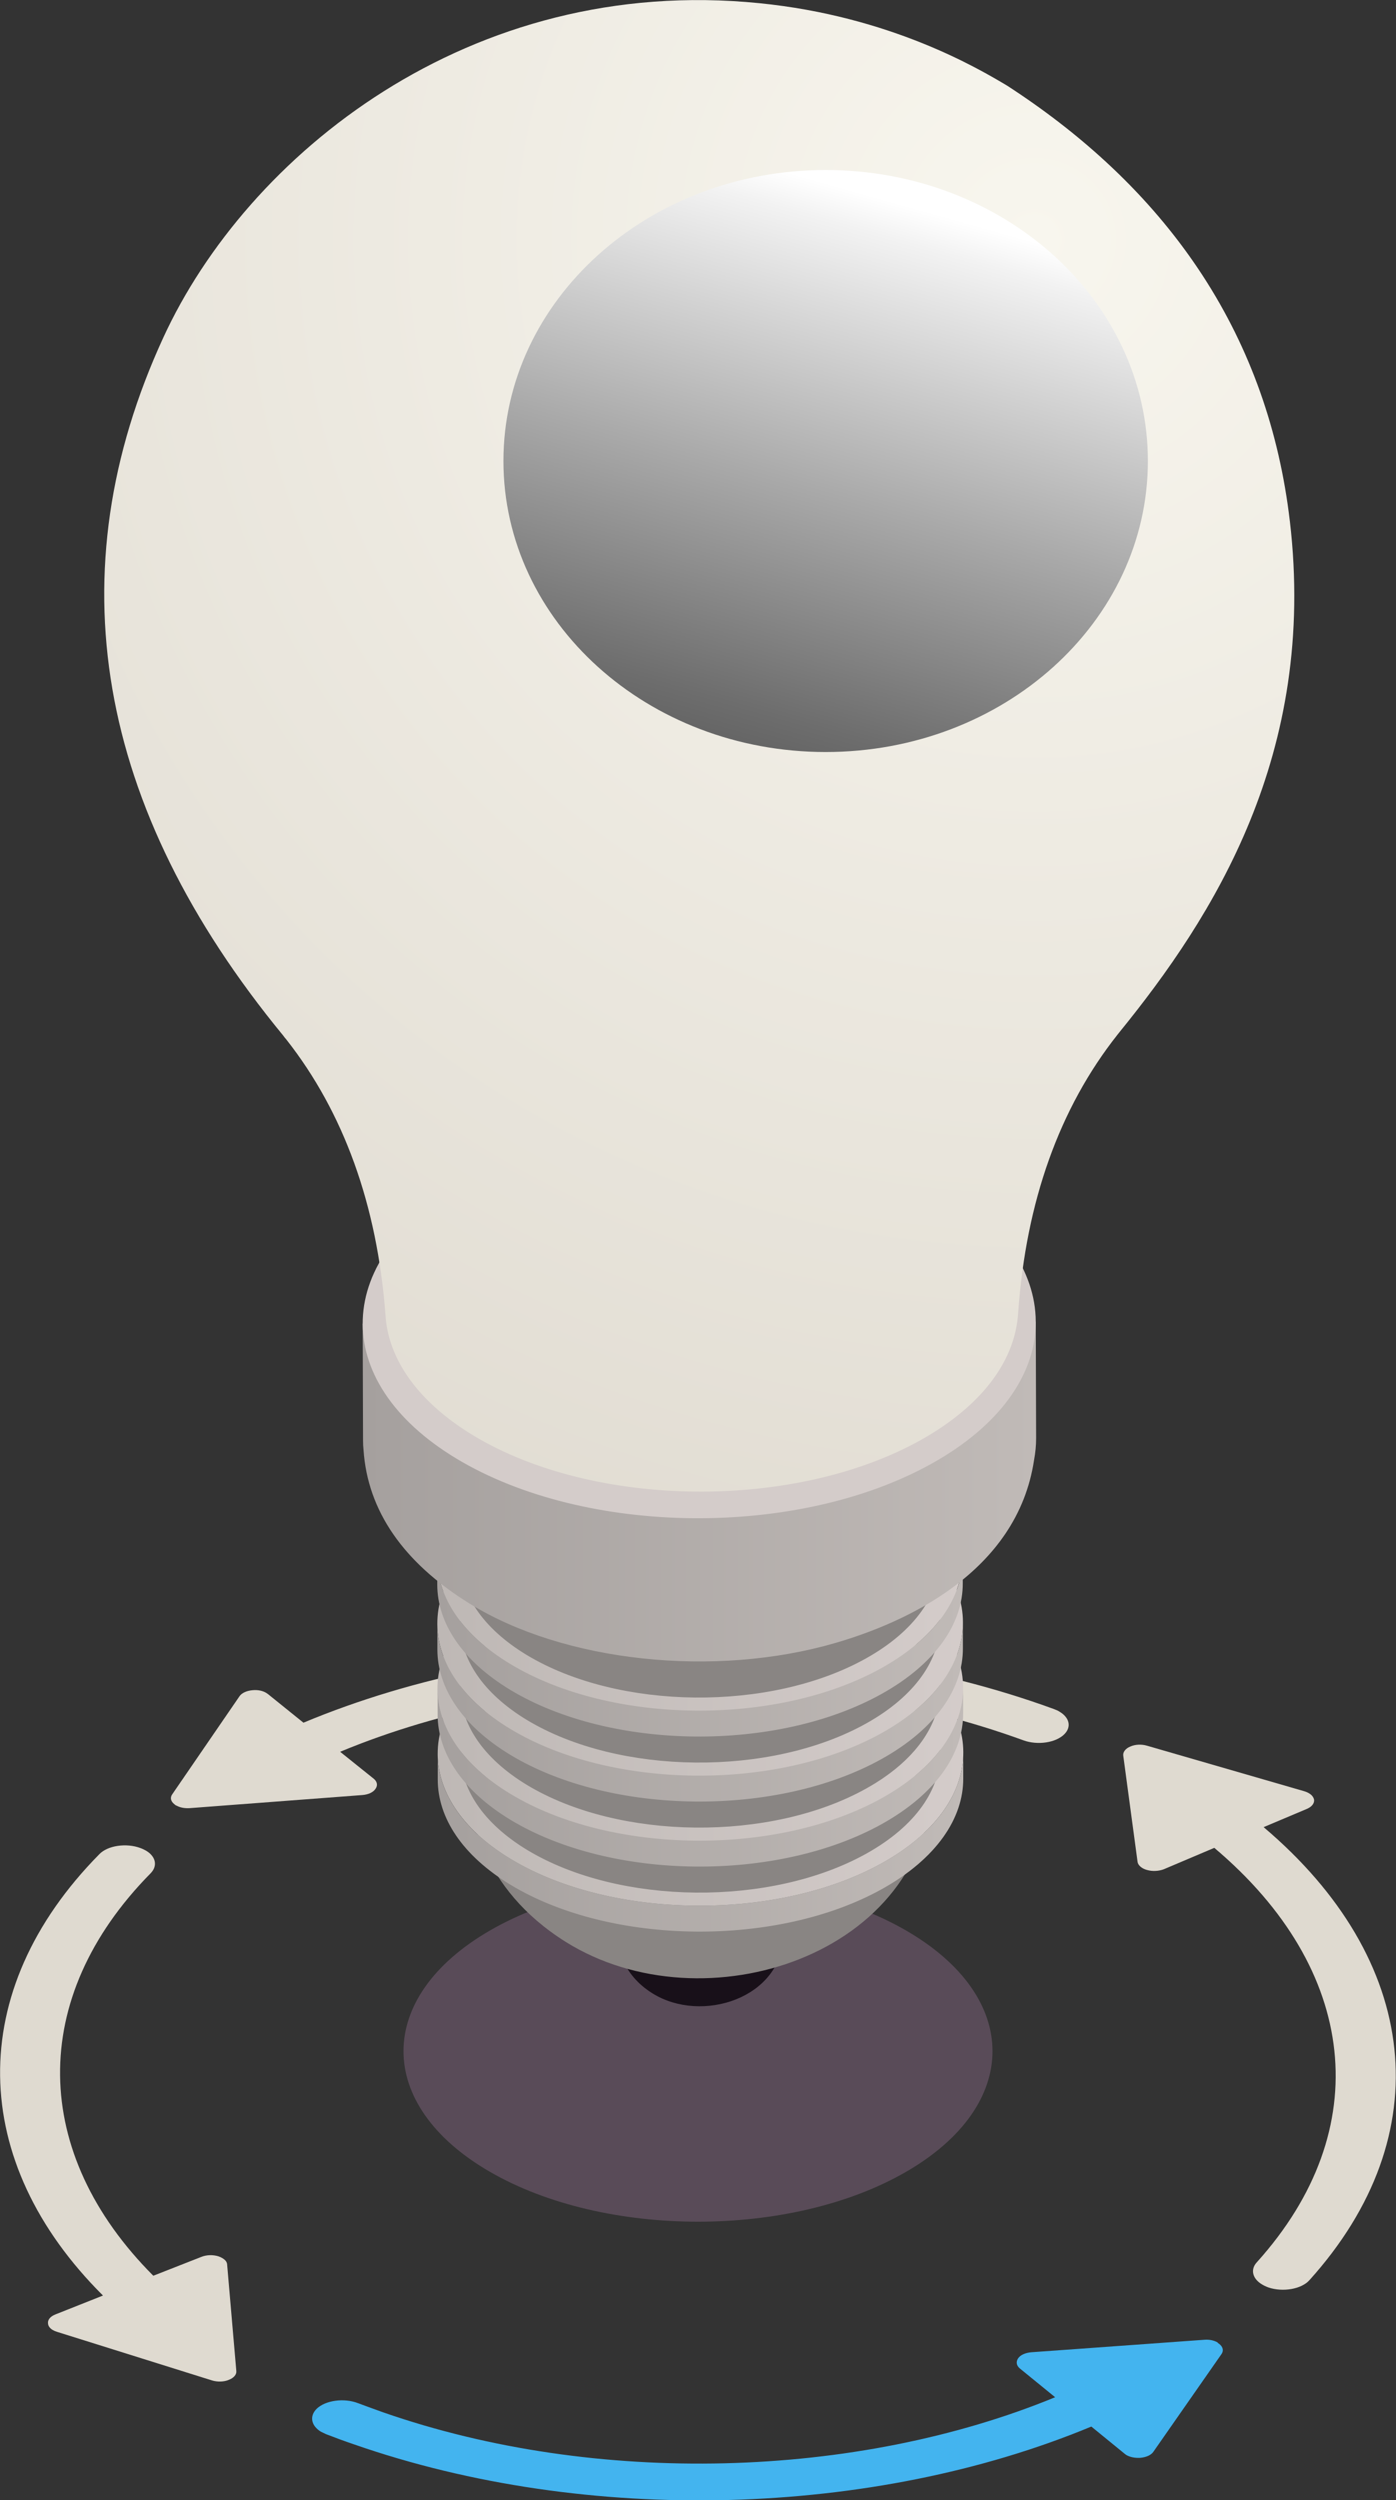 <svg width="233" height="417" viewBox="0 0 233 417" fill="none" xmlns="http://www.w3.org/2000/svg">
<rect x="0" y="0" width="233" height="417" fill="#333333" stroke="none"/>
<path d="M29.412 301.13C30.002 301.477 30.816 301.64 31.67 301.579L60.472 299.398C61.489 299.316 62.323 298.929 62.689 298.338C63.076 297.787 62.974 297.155 62.364 296.666L56.77 292.181C90.576 278.156 134.816 277.157 170.799 290.265C173.199 291.142 176.25 290.673 177.674 289.225C178.854 288.002 178.487 286.494 176.881 285.515C176.596 285.332 176.27 285.189 175.884 285.046C136.383 270.634 87.769 271.837 50.648 287.33L44.729 282.559C44.729 282.559 44.545 282.437 44.464 282.376C43.874 282.009 43.061 281.826 42.186 281.907C41.169 281.989 40.335 282.376 39.969 282.926L28.761 299.255C28.355 299.826 28.477 300.437 29.127 300.947C29.209 301.028 29.311 301.09 29.433 301.171L29.412 301.13Z" fill="#DFDAD0"/>
<path d="M37.121 376.637C36.918 376.515 36.694 376.413 36.45 376.331C35.514 376.046 34.497 376.087 33.643 376.413L25.588 379.573C5.228 359.188 4.597 333.258 25.161 312.424C26.341 311.201 25.995 309.651 24.409 308.693C24.124 308.53 23.798 308.367 23.453 308.245C21.093 307.348 17.961 307.817 16.578 309.264C-5.96 332.096 -5.248 360.553 17.188 382.875L9.275 386.014C8.421 386.341 7.933 386.911 8.014 387.523C8.034 387.951 8.319 388.338 8.807 388.624C9.011 388.746 9.255 388.848 9.519 388.93L35.413 397.043C36.308 397.308 37.365 397.287 38.179 396.941C39.033 396.615 39.522 396.044 39.44 395.432L37.915 377.758C37.915 377.31 37.609 376.923 37.121 376.637Z" fill="#DFDAD0"/>
<path d="M203.262 390.723C202.652 390.356 201.838 390.173 200.984 390.254L172.141 392.334C171.124 392.415 170.29 392.803 169.924 393.353C169.538 393.944 169.64 394.576 170.25 395.065L176.108 399.836C142.953 413.473 99.526 414.737 63.971 402.363C62.588 401.874 61.164 401.344 59.781 400.834C57.442 399.917 54.33 400.345 52.865 401.752C51.604 402.995 51.929 404.585 53.556 405.584L54.411 405.992C55.936 406.583 57.482 407.154 59.048 407.684C98.082 421.301 145.801 419.833 182.149 404.728L187.722 409.274C187.722 409.274 187.885 409.396 187.966 409.457C188.577 409.824 189.41 409.987 190.265 409.947C191.282 409.865 192.136 409.498 192.523 408.907L203.873 392.64C204.279 392.069 204.117 391.437 203.506 390.948C203.425 390.886 203.323 390.825 203.242 390.764L203.262 390.723Z" fill="#43B4EF"/>
<path d="M210.931 304.739L218.09 301.722C218.924 301.375 219.392 300.804 219.331 300.193C219.25 299.765 218.965 299.398 218.497 299.112C218.274 298.97 218.009 298.868 217.704 298.766L191.424 291.162C190.529 290.897 189.471 290.938 188.658 291.305C187.824 291.651 187.397 292.242 187.478 292.834L189.858 310.487C189.899 310.895 190.183 311.262 190.631 311.547C190.855 311.69 191.139 311.812 191.444 311.894C192.339 312.159 193.397 312.098 194.251 311.772L202.672 308.204C226.593 328.365 229.827 355.131 209.731 377.371C208.653 378.574 209.08 380.082 210.605 381C210.931 381.204 211.276 381.367 211.724 381.53C214.144 382.345 217.216 381.795 218.538 380.327C240.465 356.028 236.987 326.795 210.89 304.739H210.931Z" fill="#DFDAD0"/>
<g style="mix-blend-mode:multiply" opacity="0.5">
<path d="M151.252 322.005C170.453 333.115 170.453 351.115 151.252 362.225C132.05 373.335 100.95 373.335 81.749 362.225C62.547 351.115 62.547 333.115 81.749 322.005C100.95 310.895 132.05 310.895 151.252 322.005Z" fill="#7F647E"/>
</g>
<path d="M103.065 322.841C103.106 324.655 103.736 329.242 108.883 332.462C117.141 337.62 130.565 333.237 130.769 322.759L103.065 322.841Z" fill="#181019"/>
<path d="M78.168 296.972C78.27 302.068 80.04 314.89 94.441 323.901C117.548 338.333 155.076 326.082 155.666 296.748L78.168 296.972Z" fill="#898583"/>
<path d="M148.567 274.711C131.806 264.6 104.021 264.315 86.549 274.079C69.076 283.844 68.486 299.968 85.267 310.079C102.028 320.19 129.813 320.476 147.285 310.711C164.758 300.947 165.347 284.822 148.567 274.711Z" fill="url(#paint0_linear_110_463)"/>
<path d="M76.867 292.528V286.005C76.867 291.774 80.569 297.563 87.993 302.048C103.309 311.282 128.654 311.547 144.621 302.618C152.838 298.032 156.967 291.896 156.947 285.78V292.304C156.988 298.419 152.859 304.555 144.641 309.142C128.674 318.07 103.33 317.805 88.013 308.571C80.589 304.086 76.887 298.317 76.867 292.528Z" fill="#898583"/>
<path d="M148.526 263.887C131.766 253.775 103.98 253.49 86.508 263.255C69.035 273.019 68.446 289.144 85.227 299.255C101.987 309.366 129.772 309.651 147.245 299.887C164.717 290.122 165.307 273.998 148.526 263.887Z" fill="url(#paint1_linear_110_463)"/>
<path d="M76.826 281.683V275.16C76.826 280.929 80.528 286.718 87.952 291.203C103.269 300.437 128.613 300.702 144.58 291.774C152.798 287.187 156.927 281.051 156.906 274.935V281.459C156.947 287.574 152.818 293.71 144.6 298.297C128.633 307.226 103.289 306.96 87.972 297.726C80.548 293.241 76.846 287.472 76.826 281.683Z" fill="#898583"/>
<path d="M148.506 253.021C131.745 242.91 103.96 242.625 86.488 252.389C69.015 262.154 68.425 278.278 85.206 288.389C101.967 298.501 129.752 298.786 147.224 289.021C164.697 279.257 165.287 263.132 148.506 253.021Z" fill="url(#paint2_linear_110_463)"/>
<path d="M76.806 270.838V264.315C76.806 270.084 80.508 275.873 87.932 280.358C103.248 289.592 128.592 289.857 144.56 280.929C152.777 276.342 156.906 270.206 156.886 264.09V270.614C156.927 276.729 152.798 282.865 144.58 287.452C128.613 296.381 103.269 296.115 87.952 286.881C80.528 282.396 76.826 276.627 76.806 270.838Z" fill="#898583"/>
<path d="M148.465 242.176C165.226 252.287 164.656 268.412 147.184 278.176C129.711 287.941 101.946 287.656 85.165 277.544C68.405 267.433 68.975 251.309 86.447 241.544C103.919 231.78 131.684 232.065 148.465 242.176Z" fill="url(#paint3_linear_110_463)"/>
<path d="M76.765 259.993V253.449C76.765 259.218 80.467 265.008 87.891 269.492C103.207 278.727 128.552 278.992 144.519 270.063C152.737 265.477 156.866 259.341 156.845 253.225V259.769C156.886 265.884 152.757 272.02 144.539 276.607C128.572 285.536 103.228 285.271 87.912 276.036C80.487 271.551 76.785 265.782 76.765 259.993Z" fill="#898583"/>
<path d="M73.063 296.849V292.528C73.063 298.847 77.131 305.187 85.267 310.079C102.028 320.19 129.813 320.476 147.285 310.711C156.276 305.676 160.791 298.969 160.771 292.263V296.584C160.812 303.291 156.276 309.998 147.285 315.033C129.813 324.798 102.048 324.512 85.267 314.401C77.131 309.488 73.083 303.169 73.063 296.849Z" fill="url(#paint4_linear_110_463)"/>
<path d="M73.043 286.004V281.683C73.043 288.002 77.111 294.342 85.247 299.234C102.007 309.345 129.792 309.631 147.265 299.866C156.255 294.831 160.771 288.124 160.751 281.418V285.739C160.791 292.446 156.255 299.153 147.265 304.188C129.792 313.953 102.028 313.667 85.247 303.556C77.111 298.643 73.063 292.324 73.043 286.004Z" fill="url(#paint5_linear_110_463)"/>
<path d="M73.002 275.159V270.838C73.002 277.157 77.07 283.497 85.206 288.389C101.967 298.501 129.752 298.786 147.224 289.021C156.215 283.986 160.73 277.279 160.71 270.573V274.894C160.751 281.601 156.215 288.308 147.224 293.343C129.752 303.108 101.987 302.822 85.206 292.711C77.07 287.798 73.022 281.479 73.002 275.159Z" fill="url(#paint6_linear_110_463)"/>
<path d="M72.981 264.314V259.993C72.981 266.312 77.049 272.652 85.186 277.544C101.946 287.656 129.731 287.941 147.204 278.176C156.194 273.141 160.71 266.435 160.69 259.728V264.049C160.73 270.756 156.194 277.463 147.204 282.498C129.731 292.263 101.967 291.977 85.186 281.866C77.049 276.953 73.002 270.634 72.981 264.314Z" fill="url(#paint7_linear_110_463)"/>
<path d="M172.874 220.446L60.533 220.772L60.594 240.219C60.594 240.77 60.615 241.3 60.676 241.85C61.367 252.002 67.327 260.625 78.392 267.474C94.136 277.218 119.256 279.909 139.475 274.018C150.926 270.675 169.761 262.378 172.589 243.522C172.813 242.319 172.935 241.116 172.935 239.893L172.874 220.446Z" fill="url(#paint8_linear_110_463)"/>
<path d="M157.232 197.961C178.711 210.905 177.979 231.556 155.584 244.072C133.21 256.589 97.654 256.222 76.175 243.277C54.695 230.332 55.428 209.682 77.823 197.166C100.197 184.649 135.752 185.016 157.232 197.961Z" fill="#D4CCCA"/>
<path d="M215.284 86.943C211.744 56.732 195.879 32.31 168.134 14.31C163.314 11.436 148.628 2.711 126.721 0.53C78.27 -4.342 41.21 26.012 27.277 56.263C9.214 95.464 15.947 134.624 47.251 172.703C47.271 172.744 47.699 173.295 47.739 173.315C57.36 185.505 62.954 200.957 64.337 219.304C64.581 223.524 66.33 227.703 69.564 231.576C71.924 234.389 75.056 237.039 79.002 239.424C99.201 251.615 132.64 251.941 153.693 240.179C158.391 237.549 162.093 234.532 164.758 231.311C167.972 227.417 169.701 223.218 169.945 218.835C171.267 200.387 176.82 184.853 186.461 172.642C186.522 172.561 186.807 172.214 186.848 172.153C202.53 152.869 219.84 125.756 215.284 86.922V86.943Z" fill="url(#paint9_radial_110_463)"/>
<path style="mix-blend-mode:screen" d="M137.807 125.43C167.509 125.43 191.587 103.699 191.587 76.893C191.587 50.087 167.509 28.356 137.807 28.356C108.105 28.356 84.027 50.087 84.027 76.893C84.027 103.699 108.105 125.43 137.807 125.43Z" fill="url(#paint10_linear_110_463)"/>
<defs>
<linearGradient id="paint0_linear_110_463" x1="73.043" y1="292.405" x2="160.771" y2="292.405" gradientUnits="userSpaceOnUse">
<stop stop-color="#BEB8B5"/>
<stop offset="1" stop-color="#D4CCCA"/>
</linearGradient>
<linearGradient id="paint1_linear_110_463" x1="73.022" y1="281.581" x2="160.751" y2="281.581" gradientUnits="userSpaceOnUse">
<stop stop-color="#BEB8B5"/>
<stop offset="1" stop-color="#D4CCCA"/>
</linearGradient>
<linearGradient id="paint2_linear_110_463" x1="72.982" y1="270.715" x2="160.71" y2="270.715" gradientUnits="userSpaceOnUse">
<stop stop-color="#BEB8B5"/>
<stop offset="1" stop-color="#D4CCCA"/>
</linearGradient>
<linearGradient id="paint3_linear_110_463" x1="72.961" y1="259.87" x2="160.69" y2="259.87" gradientUnits="userSpaceOnUse">
<stop stop-color="#BEB8B5"/>
<stop offset="1" stop-color="#D4CCCA"/>
</linearGradient>
<linearGradient id="paint4_linear_110_463" x1="73.043" y1="307.225" x2="160.791" y2="307.225" gradientUnits="userSpaceOnUse">
<stop stop-color="#A5A09E"/>
<stop offset="1" stop-color="#C0BAB7"/>
</linearGradient>
<linearGradient id="paint5_linear_110_463" x1="73.022" y1="296.401" x2="160.751" y2="296.401" gradientUnits="userSpaceOnUse">
<stop stop-color="#A5A09E"/>
<stop offset="1" stop-color="#C0BAB7"/>
</linearGradient>
<linearGradient id="paint6_linear_110_463" x1="72.982" y1="285.536" x2="160.73" y2="285.536" gradientUnits="userSpaceOnUse">
<stop stop-color="#A5A09E"/>
<stop offset="1" stop-color="#C0BAB7"/>
</linearGradient>
<linearGradient id="paint7_linear_110_463" x1="72.961" y1="274.691" x2="160.69" y2="274.691" gradientUnits="userSpaceOnUse">
<stop stop-color="#A5A09E"/>
<stop offset="1" stop-color="#C0BAB7"/>
</linearGradient>
<linearGradient id="paint8_linear_110_463" x1="60.553" y1="248.781" x2="172.935" y2="248.781" gradientUnits="userSpaceOnUse">
<stop stop-color="#A5A09E"/>
<stop offset="1" stop-color="#C0BAB7"/>
</linearGradient>
<radialGradient id="paint9_radial_110_463" cx="0" cy="0" r="1" gradientUnits="userSpaceOnUse" gradientTransform="translate(171.531 41.443) scale(249.496 250.045)">
<stop stop-color="#F8F6EE"/>
<stop offset="1" stop-color="#DFDAD0"/>
</radialGradient>
<linearGradient id="paint10_linear_110_463" x1="149.869" y1="33.86" x2="95.767" y2="225.99" gradientUnits="userSpaceOnUse">
<stop stop-color="white"/>
<stop offset="0.03" stop-color="#F2F2F2"/>
<stop offset="0.25" stop-color="#A9A9A9"/>
<stop offset="0.44" stop-color="#6D6D6D"/>
<stop offset="0.62" stop-color="#3E3E3E"/>
<stop offset="0.78" stop-color="#1C1C1C"/>
<stop offset="0.91" stop-color="#070707"/>
<stop offset="1"/>
</linearGradient>
</defs>
</svg>
